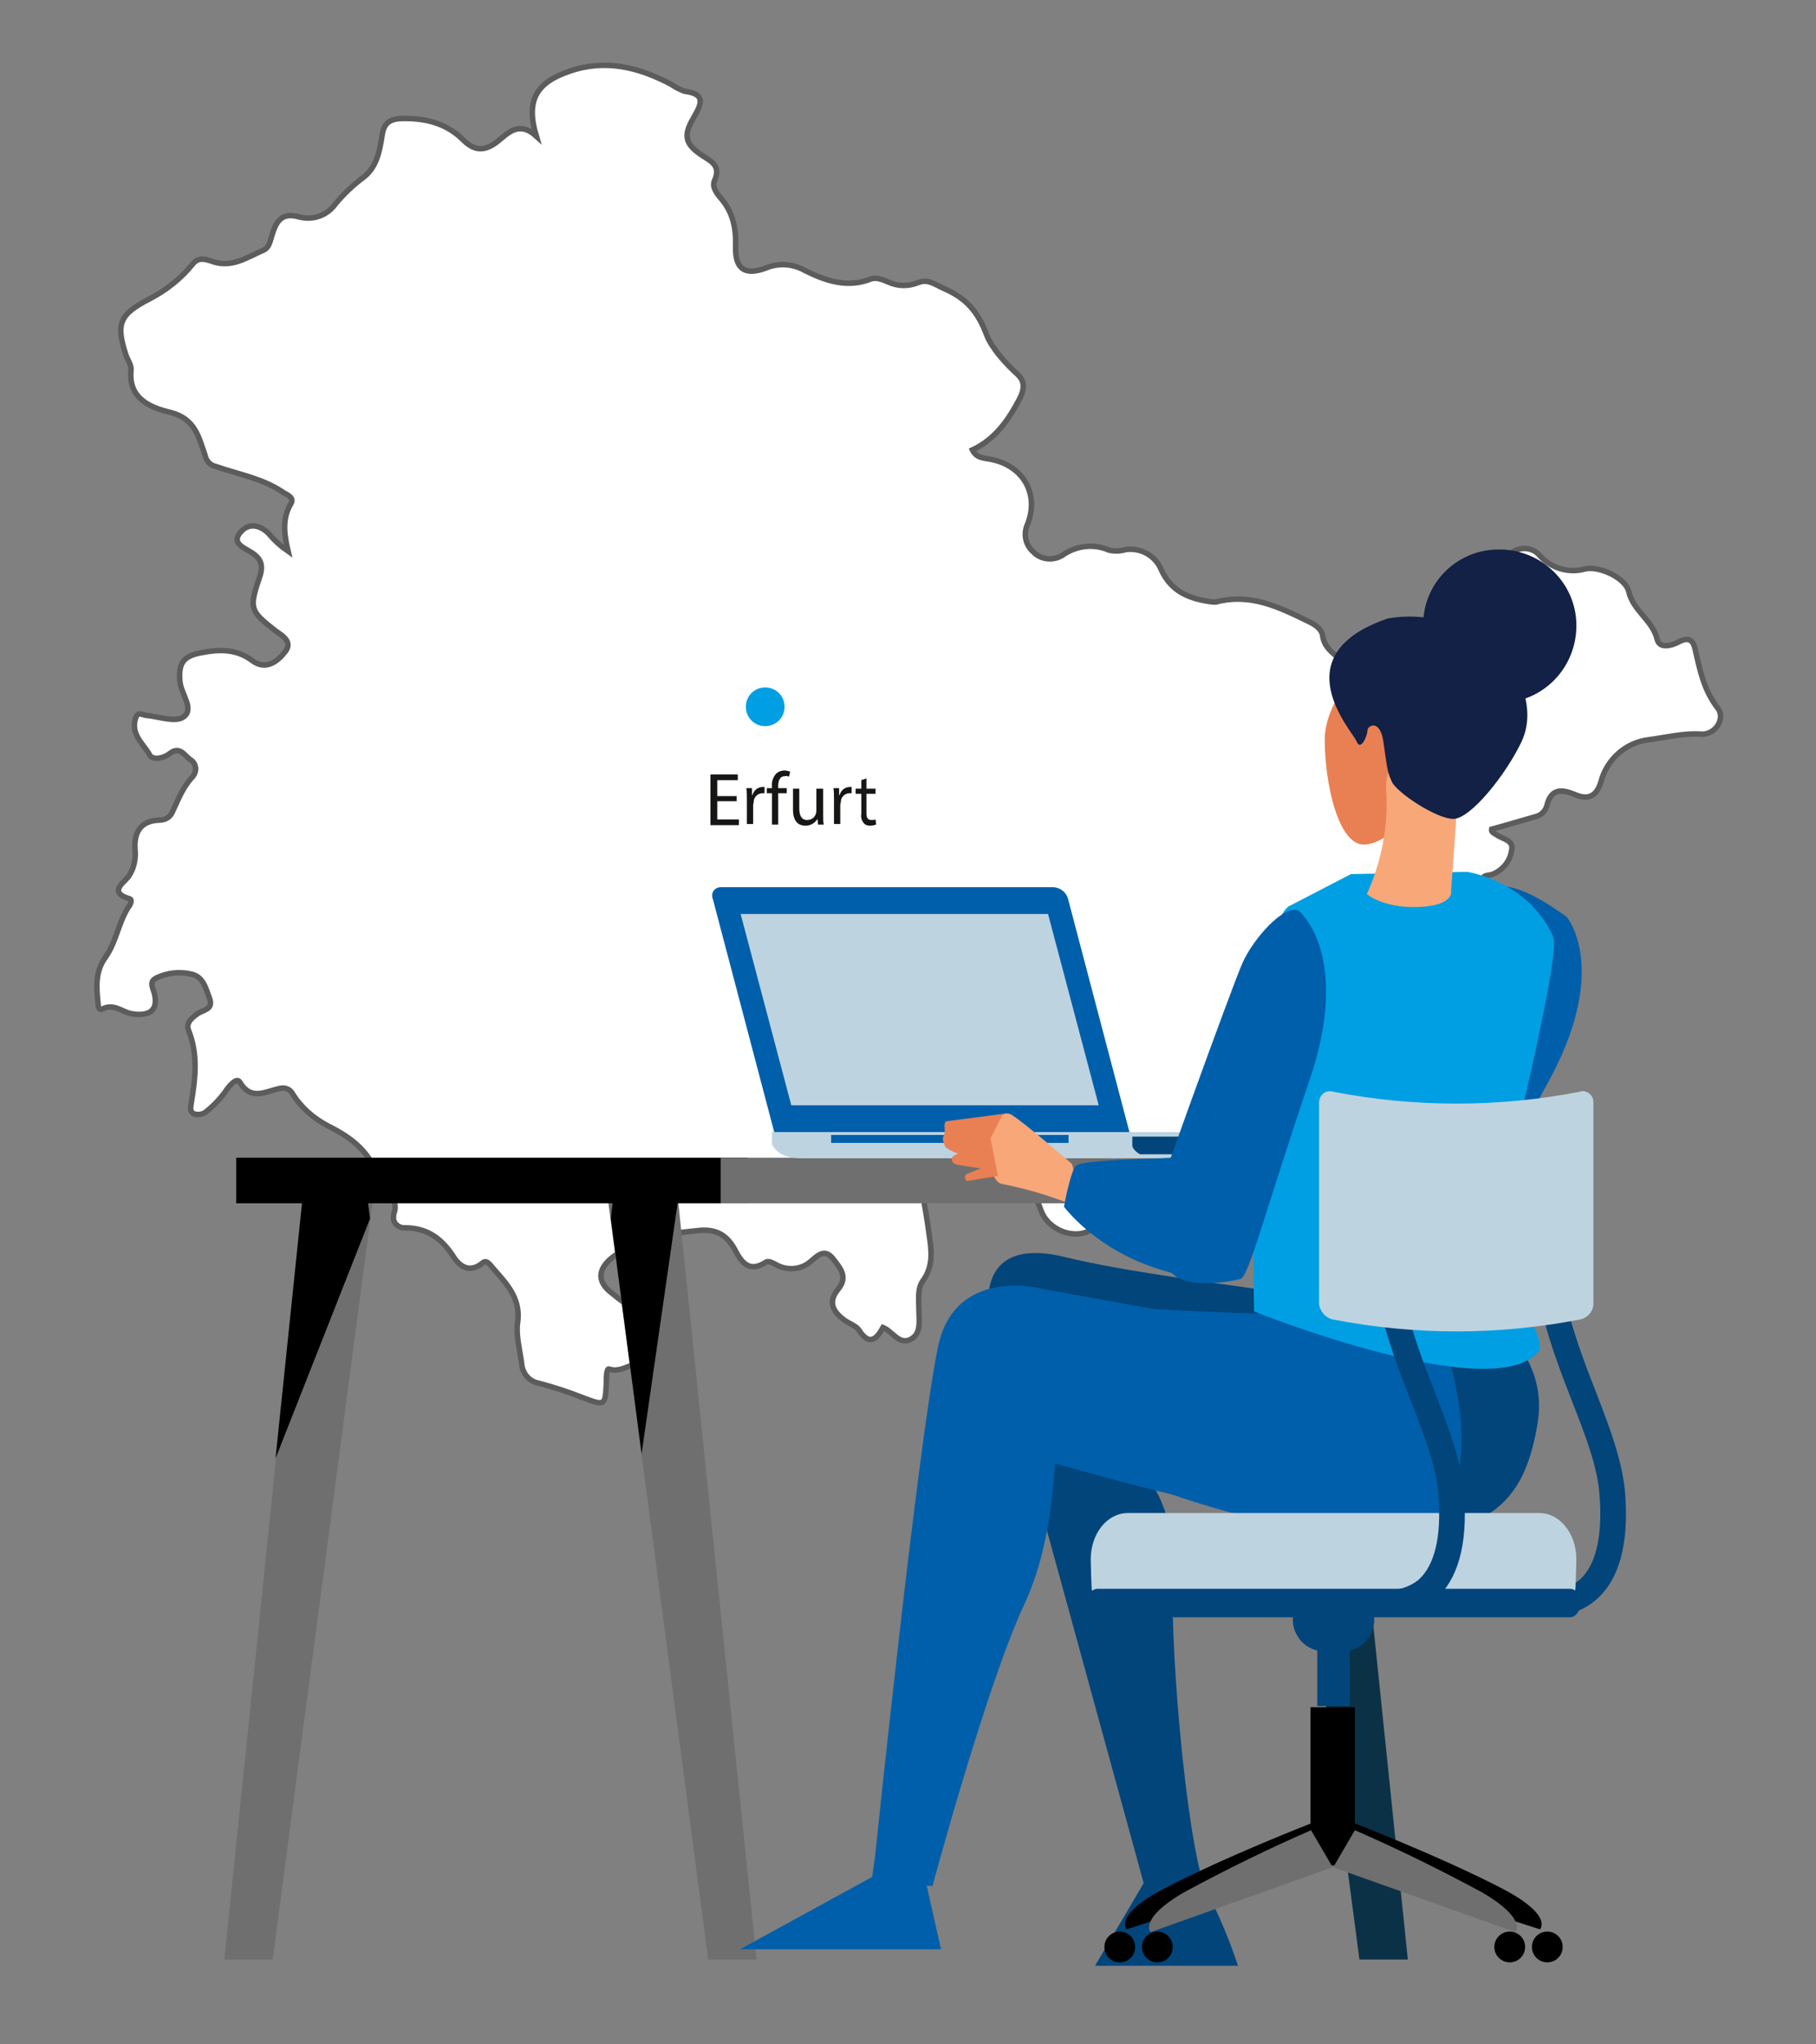 <?xml version="1.0" encoding="utf-8"?>
<!-- Generator: Adobe Illustrator 27.0.1, SVG Export Plug-In . SVG Version: 6.00 Build 0)  -->
<svg version="1.1" id="Ebene_1" xmlns="http://www.w3.org/2000/svg" xmlns:xlink="http://www.w3.org/1999/xlink" x="0px" y="0px"
	 viewBox="0 0 319 359" style="enable-background:new 0 0 319 359;" xml:space="preserve">
<rect x="0" y="0" width="319" height="359" fill="#808080" stroke="none"/>
<style type="text/css">
	.st0{clip-path:url(#SVGID_00000065053687576771742500000014272903813775791251_);}
	.st1{fill:#FFFFFF;}
	.st2{fill:none;stroke:#5D5C5C;stroke-width:0.962;stroke-miterlimit:10;}
	.st3{fill:#009FE3;}
	.st4{fill:#161615;}
	.st5{clip-path:url(#SVGID_00000109733854439942369860000015393330452080136616_);}
	.st6{fill:#0B3147;}
	.st7{fill:#122145;}
	.st8{fill:#706F6F;}
	.st9{fill:#BED3E0;}
	.st10{fill:#01457B;}
	.st11{fill:#005FAA;}
	.st12{fill:#F8A778;}
	.st13{fill:#E98053;}
</style>
<g id="Gruppe_1759" transform="translate(0.216 0.216)">
	<g>
		<defs>
			<rect id="SVGID_1_" x="15.9" y="10.5" width="314.5" height="236.3"/>
		</defs>
		<clipPath id="SVGID_00000129185169630544337380000015564120020379766449_">
			<use xlink:href="#SVGID_1_"  style="overflow:visible;"/>
		</clipPath>
		<g id="Gruppe_1758" style="clip-path:url(#SVGID_00000129185169630544337380000015564120020379766449_);">
			<path id="Pfad_2133" class="st1" d="M159.8,201.1c1.5,5.1,2.5,10.3,3.2,15.5c0.4,2.7,0.8,5.5-1.1,8.1c-1,1.4-0.7,3.3-0.7,5
				c0,1.9,0.5,4.3-1.5,5.3c-2,1-3.1-1.4-4.8-2.1c-1.1,2-2.4,3.3-4.2,0.5c-0.5-0.8-1.8-1.2-2.6-1.8c-1.9-1.4-3-3.1-1.1-5.4
				c1.8-2.2,0.4-3.7-0.9-5.4c-1.5-1.9-2.8-0.4-3.8,0.4c-1.7,1.6-4.3,1.8-6.3,0.6c-0.6-0.3-1.3-0.7-1.8-0.3c-3,1.9-4.3-0.3-5.4-2.4
				c-1.5-2.7-3.6-3.6-6.6-3.2c-5.2,0.5-10.2,1.3-14.6,4.5c-2.8,2.1-3.1,4.4-0.3,6.5c2.9,2.4,6.1,4.4,9.6,5.8c2.6,1,2.7,3.2,1.8,5.3
				c-0.9,2.1-2.5,3.3-4.9,1.7c-2.4-1.6-4.5,1.4-7,0.5c-0.5-0.2-0.5,1.5-0.5,2.3c-0.2,4.2-0.2,4.2-4.2,2.7c-2.5-1-5-1.8-7.6-2.5
				c-1.8-0.3-3-1.8-3.1-3.6c-0.3-2.3-1-4.8-0.7-7c0.7-4.7-2.4-7.3-4.9-10.3c-0.5-0.5-0.8-0.6-1.3-0.2c-2.2,1.8-4,0.6-5.1-1.2
				c-2-3.1-4.6-5-8.4-5c-1,0.1-2-0.6-2.1-1.6c0-0.3,0-0.7,0.1-1c0.5-1.3,0-2.8-1.2-3.5c-0.7-0.5-1.2-1.2-1.5-2.1
				c-1.2-5-4.7-7.6-8.9-9.7c-2.5-1.3-4.7-3.2-6.2-5.6c-0.4-0.8-1.3-1.2-2.2-1c-2.5,0.5-5.1,2.3-7.1-1.1c-0.5-0.8-1.6,0.4-2.2,1.2
				c-1,1.5-2.3,2.9-3.7,4c-0.6,0.5-1.4,0.6-2.1,0.4c-0.9-0.4-0.6-1.3-0.5-2c0.7-4.3,1.2-8.5-0.5-12.7c-0.5-1.3,0.6-2.2,1.6-2.9
				c1-0.7,2.8-0.7,2.1-2.7c-0.7-1.8-1.1-3.9-3.4-4.3c-1.9-0.4-3.9-0.2-5.7,0.6c-0.8,0.4-1.3,0.7-0.9,1.9c1.3,3.5-0.1,5.1-3.7,4.5
				c-1.7-0.3-3.1-1.9-5.2-0.8c-0.6,0.3-0.7-0.7-0.7-1.1c-0.3-2.8-0.5-5.5,1.3-8c2-2.8,2.3-6.4,4.3-9.2c0.2-0.4,0.4-1-0.1-1.1
				c-3.7-1.1-1-2.8-0.2-3.8c1-1.4,1.4-3.2,1.2-4.9c-0.2-3.2,1.2-5,4.3-5.1c1,0,1.9-0.5,2.3-1.5c1-2.1,1.8-4.3,3.5-6.1
				c0.8-0.9,0.7-2.2-0.2-2.9c-0.1-0.1-0.2-0.1-0.3-0.2c-1-0.8-1.8-2.3-3.5-1c-1.1,0.9-3,1.2-3.5,0.3c-1.1-2-3.4-3.6-2.5-6.5
				c0.4-1.2,1.1-0.6,1.8-0.5c2.2,0.2,5.2,1.3,6.6,0.3c2-1.4-0.4-4-0.6-6.2c-0.3-3.2,0.5-4.5,3.8-5.1c3.1-0.6,6.1-0.7,8.9,1.4
				c2.4,1.8,4.5,0.1,5.8-1.6c1.4-1.8-0.7-2.9-1.8-3.7c-4.3-3.4-4.6-3.8-2.8-9.1c0.8-2.2,0.5-3.5-1.5-4.7c-1.1-0.7-3.3-1.5-1.9-3.3
				s3.4-1.6,5.1,0.1c1,1.2,2.1,2.2,3.4,3.1c-0.7-3-1.1-5.7,0.5-8.4c0.6-1-0.6-1.5-1.3-1.9c-3.6-2.5-7.9-3.2-11.9-4.6
				c-1-0.2-1.7-1-1.9-2c-1.1-3.1-1.7-6.4-6.1-7.5c-3.3-0.8-7.4-2.3-6.9-7.4c0.1-0.9-0.6-1.8-0.9-2.7c-1.8-5.5-1.1-7.1,4.1-9.8
				c2.9-1.5,5.5-3.5,7.6-6.1c1-1.3,2.2-0.9,3.2-0.6c3.6,1.4,6.3-0.6,9.3-1.9c0.9-0.4,1.1-1.4,1.4-2.4c0.7-2.3,1.5-4.4,4.9-3.4
				c2.4,0.6,4.9-0.3,6.3-2.3c1.5-1.8,3.2-3.4,5.1-4.8c2.2-1.8,2.7-4.6,3.1-7.2c0.3-2.1,1.2-2.9,3.4-3c4.2-0.1,7.9,0.8,10.9,3.8
				c2,2,3.8,1.9,5.9,0.3c1.9-1.5,3.8-3.8,6.9-1c-1.9-6.3,0-9.4,5.8-11.4c6.4-2.2,12.2-0.7,17.9,2.3c0.7,0.5,1.5,0.9,2.3,1.2
				c4,0.5,2.9,2.4,1.6,4.7c-1.9,3.2-1.4,4.7,1.7,6.7c1.6,1,3.1,1.8,2,4.3c-0.5,1.1,0.4,2.3,1.2,3.2c2.1,2.5,2.6,5.3,2.5,8.4
				c-0.1,3.9,1.6,5.1,5.2,3.8c2.3-1,4.9-0.8,7,0.4c3.6,1.8,7.4,3.1,11.5,1.5c1-0.4,2.1,0.1,3.1,0.5c1.7,0.8,3.6,0.8,5.3,0.1
				c1.7-0.7,3,0.4,4.6,1.1c3.9,1.7,5.9,4.1,7.4,8.1c0.9,2.3,3.2,4.9,5.4,6.9c1.3,1.2,1.3,2.5,0.4,4.3c-2,3.8-4.3,7.1-8.3,9
				c0.7,1.4,1.9,1.4,3,1.6c5.8,1,8.8,6,6.7,11.4c-0.8,1.7-0.4,3.7,1,4.9c1.3,1.4,3.5,1.6,5.1,0.6c2.4-1.7,5.5-2.1,8.2-0.9
				c1,0.2,1.9,0.2,2.9-0.1c2.7-0.4,5.3,1.1,6.3,3.6c1.8,3.9,5.1,5.1,9,5.6c0.2,0,0.4,0,0.6,0c6-1.6,11.1,0.9,16.2,3.4
				c1.1,0.5,2.3,1.3,2.5,2.4c0.3,2.6,2.5,3.5,4,5.1c1,1.3,2.8,1.8,4.3,1.1c1.7-0.7,3.6-0.7,5.4,0c2.2,0.9,4.4,2.3,6.5-0.3
				c0.9-1,1.7,0.1,2.3,0.9c0.8,1,1.1,2.3,3,3.1c-0.1-4,2.6-6.4,4.4-9.4c1-1.6,1.1-3.1-1.1-3.8c-1.9-0.6-2-1.9-1.6-3.6
				c0.9-3.3,3.1-6,6.1-7.6c1.5-1.1,3.7-0.9,4.9,0.6c2,2.2,5.1,3.1,7.9,2.3c2.5-0.6,7.2,1.6,7.7,4c0.8,3.4,4.2,5,5,8.4
				c0.4,1.6,2.4,1.1,3.6,0.5c1.8-1,2.7-0.6,3.1,1.4c0.8,3.5,1.5,7,3.9,10.1c1.5,1.9-0.5,4.8-2.9,4.6c-3.2-0.2-6.2,0.6-9.3,1
				c-4,0.5-7.3,3.5-8.3,7.4c-0.8,2.6-2.3,3.2-4.6,2.2c-2.4-1-4.2-1-4.9,2c-0.3,1-1.1,1.7-2,1.9c-2.5,0.7-5.1,1.5-7.7,2.2
				c-0.1,0.5,0.4,0.7,0.9,1c1.1,0.8,3.1,0.9,2.6,2.8c-0.3,1.9-1.6,3.4-3.3,4.1c-0.8,0.3-1.9,0-1.8,1.3c0,0.8,0.6,1.4,1.4,1.5
				c2.1,0.4,2.1,1.7,1.9,3.4c-0.3,2.2,0.4,3.6,3.1,3.8c2.6,0.1,3.3,1.7,2.4,4c-1.9,4.9-7.2,7.7-12.3,6.5c-2.3-0.5-6.8,3.1-6.7,5.4
				c0,1,0.8,0.8,1.4,0.9c1,0.1,1.8,0.9,1.8,2c0.1,1.2-0.9,1.6-1.8,2c-2.6,1.2-2.9,1.2-5.8,0c-0.6,2.3-1.9,3.9-4.5,3.8
				c-2.8-0.1-4.2-2.2-3.6-5.1c0.6-2.5,0.8-4.9-1.6-7.2c-0.1,2.6-1.6,3.8-3.5,4.9c-1.5,0.9-2.9,1.8-3,3.9c-0.1,1.9-2,2.4-3.2,3.3
				c-2,1.5-2.1,3.1,0.1,4.4c1.2,0.7,2.6,1.1,3.8,1.7c3.6,1.9,4,4.7,1.1,7.4c-0.8,0.6-1.5,1.1-2.3,1.8c-0.7,0.8-3.2,1.7,0,2.9
				c1.3,0.5,1.7,2,0.1,3c-2.9,1.9-5.8,3.7-8.7,5.5c-1.4,0.9-2.3,0.7-3.4-0.8c-1-1.4-1.3-3.5-4.7-1.5c-3.8,2.3-9,2.5-13.6,3.5
				c-0.7,0.1-1.5,0-2.2-0.4c-1.7-1-3.1-0.7-4.7,0.4c-3.1,2.1-7.9,0.2-9.1-3.4c-0.5-1.4-0.8-2.2-2.6-2.5c-3.6-0.6-5.9-6.3-4.3-10.5
				c0.5-1.5,2-2.9-0.6-3.7c-2.2-0.6-4.7-2.5-6.4,0.9C166.9,199.2,164.2,201.3,159.8,201.1"/>
			<path id="Pfad_2134" class="st2" d="M159.8,201.1c1.5,5.1,2.5,10.3,3.2,15.5c0.4,2.7,0.8,5.5-1.1,8.1c-1,1.4-0.7,3.3-0.7,5
				c0,1.9,0.5,4.3-1.5,5.3c-2,1-3.1-1.4-4.8-2.1c-1.1,2-2.4,3.3-4.2,0.5c-0.5-0.8-1.8-1.2-2.6-1.8c-1.9-1.4-3-3.1-1.1-5.4
				c1.8-2.2,0.4-3.7-0.9-5.4c-1.5-1.9-2.8-0.4-3.8,0.4c-1.7,1.6-4.3,1.8-6.3,0.6c-0.6-0.3-1.3-0.7-1.8-0.3c-3,1.9-4.3-0.3-5.4-2.4
				c-1.5-2.7-3.6-3.6-6.6-3.2c-5.2,0.5-10.2,1.3-14.6,4.5c-2.8,2.1-3.1,4.4-0.3,6.5c2.9,2.4,6.1,4.4,9.6,5.8c2.6,1,2.7,3.2,1.8,5.3
				c-0.9,2.1-2.5,3.3-4.9,1.7c-2.4-1.6-4.5,1.4-7,0.5c-0.5-0.2-0.5,1.5-0.5,2.3c-0.2,4.2-0.2,4.2-4.2,2.7c-2.5-1-5-1.8-7.6-2.5
				c-1.8-0.3-3-1.8-3.1-3.6c-0.3-2.3-1-4.8-0.7-7c0.7-4.7-2.4-7.3-4.9-10.3c-0.5-0.5-0.8-0.6-1.3-0.2c-2.2,1.8-4,0.6-5.1-1.2
				c-2-3.1-4.6-5-8.4-5c-1,0.1-2-0.6-2.1-1.6c0-0.3,0-0.7,0.1-1c0.5-1.3,0-2.8-1.2-3.5c-0.7-0.5-1.2-1.2-1.5-2.1
				c-1.2-5-4.7-7.6-8.9-9.7c-2.5-1.3-4.7-3.2-6.2-5.6c-0.4-0.8-1.3-1.2-2.2-1c-2.5,0.5-5.1,2.3-7.1-1.1c-0.5-0.8-1.6,0.4-2.2,1.2
				c-1,1.5-2.3,2.9-3.7,4c-0.6,0.5-1.4,0.6-2.1,0.4c-0.9-0.4-0.6-1.3-0.5-2c0.7-4.3,1.2-8.5-0.5-12.7c-0.5-1.3,0.6-2.2,1.6-2.9
				c1-0.7,2.8-0.7,2.1-2.7c-0.7-1.8-1.1-3.9-3.4-4.3c-1.9-0.4-3.9-0.2-5.7,0.6c-0.8,0.4-1.3,0.7-0.9,1.9c1.3,3.5-0.1,5.1-3.7,4.5
				c-1.7-0.3-3.1-1.9-5.2-0.8c-0.6,0.3-0.7-0.7-0.7-1.1c-0.3-2.8-0.5-5.5,1.3-8c2-2.8,2.3-6.4,4.3-9.2c0.2-0.4,0.4-1-0.1-1.1
				c-3.7-1.1-1-2.8-0.2-3.8c1-1.4,1.4-3.2,1.2-4.9c-0.2-3.2,1.2-5,4.3-5.1c1,0,1.9-0.5,2.3-1.5c1-2.1,1.8-4.3,3.5-6.1
				c0.8-0.9,0.7-2.2-0.2-2.9c-0.1-0.1-0.2-0.1-0.3-0.2c-1-0.8-1.8-2.3-3.5-1c-1.1,0.9-3,1.2-3.5,0.3c-1.1-2-3.4-3.6-2.5-6.5
				c0.4-1.2,1.1-0.6,1.8-0.5c2.2,0.2,5.2,1.3,6.6,0.3c2-1.4-0.4-4-0.6-6.2c-0.3-3.2,0.5-4.5,3.8-5.1c3.1-0.6,6.1-0.7,8.9,1.4
				c2.4,1.8,4.5,0.1,5.8-1.6c1.4-1.8-0.7-2.9-1.8-3.7c-4.3-3.4-4.6-3.8-2.8-9.1c0.8-2.2,0.5-3.5-1.5-4.7c-1.1-0.7-3.3-1.5-1.9-3.3
				s3.4-1.6,5.1,0.1c1,1.2,2.1,2.2,3.4,3.1c-0.7-3-1.1-5.7,0.5-8.4c0.6-1-0.6-1.5-1.3-1.9c-3.6-2.5-7.9-3.2-11.9-4.6
				c-1-0.2-1.7-1-1.9-2c-1.1-3.1-1.7-6.4-6.1-7.5c-3.3-0.8-7.4-2.3-6.9-7.4c0.1-0.9-0.6-1.8-0.9-2.7c-1.8-5.5-1.1-7.1,4.1-9.8
				c2.9-1.5,5.5-3.5,7.6-6.1c1-1.3,2.2-0.9,3.2-0.6c3.6,1.4,6.3-0.6,9.3-1.9c0.9-0.4,1.1-1.4,1.4-2.4c0.7-2.3,1.5-4.4,4.9-3.4
				c2.4,0.6,4.9-0.3,6.3-2.3c1.5-1.8,3.2-3.4,5.1-4.8c2.2-1.8,2.7-4.6,3.1-7.2c0.3-2.1,1.2-2.9,3.4-3c4.2-0.1,7.9,0.8,10.9,3.8
				c2,2,3.8,1.9,5.9,0.3c1.9-1.5,3.8-3.8,6.9-1c-1.9-6.3,0-9.4,5.8-11.4c6.4-2.2,12.2-0.7,17.9,2.3c0.7,0.5,1.5,0.9,2.3,1.2
				c4,0.5,2.9,2.4,1.6,4.7c-1.9,3.2-1.4,4.7,1.7,6.7c1.6,1,3.1,1.8,2,4.3c-0.5,1.1,0.4,2.3,1.2,3.2c2.1,2.5,2.6,5.3,2.5,8.4
				c-0.1,3.9,1.6,5.1,5.2,3.8c2.3-1,4.9-0.8,7,0.4c3.6,1.8,7.4,3.1,11.5,1.5c1-0.4,2.1,0.1,3.1,0.5c1.7,0.8,3.6,0.8,5.3,0.1
				c1.7-0.7,3,0.4,4.6,1.1c3.9,1.7,5.9,4.1,7.4,8.1c0.9,2.3,3.2,4.9,5.4,6.9c1.3,1.2,1.3,2.5,0.4,4.3c-2,3.8-4.3,7.1-8.3,9
				c0.7,1.4,1.9,1.4,3,1.6c5.8,1,8.8,6,6.7,11.4c-0.8,1.7-0.4,3.7,1,4.9c1.3,1.4,3.5,1.6,5.1,0.6c2.4-1.7,5.5-2.1,8.2-0.9
				c1,0.2,1.9,0.2,2.9-0.1c2.7-0.4,5.3,1.1,6.3,3.6c1.8,3.9,5.1,5.1,9,5.6c0.2,0,0.4,0,0.6,0c6-1.6,11.1,0.9,16.2,3.4
				c1.1,0.5,2.3,1.3,2.5,2.4c0.3,2.6,2.5,3.5,4,5.1c1,1.3,2.8,1.8,4.3,1.1c1.7-0.7,3.6-0.7,5.4,0c2.2,0.9,4.4,2.3,6.5-0.3
				c0.9-1,1.7,0.1,2.3,0.9c0.8,1,1.1,2.3,3,3.1c-0.1-4,2.6-6.4,4.4-9.4c1-1.6,1.1-3.1-1.1-3.8c-1.9-0.6-2-1.9-1.6-3.6
				c0.9-3.3,3.1-6,6.1-7.6c1.5-1.1,3.7-0.9,4.9,0.6c2,2.2,5.1,3.1,7.9,2.3c2.5-0.6,7.2,1.6,7.7,4c0.8,3.4,4.2,5,5,8.4
				c0.4,1.6,2.4,1.1,3.6,0.5c1.8-1,2.7-0.6,3.1,1.4c0.8,3.5,1.5,7,3.9,10.1c1.5,1.9-0.5,4.8-2.9,4.6c-3.2-0.2-6.2,0.6-9.3,1
				c-4,0.5-7.3,3.5-8.3,7.4c-0.8,2.6-2.3,3.2-4.6,2.2c-2.4-1-4.2-1-4.9,2c-0.3,1-1.1,1.7-2,1.9c-2.5,0.7-5.1,1.5-7.7,2.2
				c-0.1,0.5,0.4,0.7,0.9,1c1.1,0.8,3.1,0.9,2.6,2.8c-0.3,1.9-1.6,3.4-3.3,4.1c-0.8,0.3-1.9,0-1.8,1.3c0,0.8,0.6,1.4,1.4,1.5
				c2.1,0.4,2.1,1.7,1.9,3.4c-0.3,2.2,0.4,3.6,3.1,3.8c2.6,0.1,3.3,1.7,2.4,4c-1.9,4.9-7.2,7.7-12.3,6.5c-2.3-0.5-6.8,3.1-6.7,5.4
				c0,1,0.8,0.8,1.4,0.9c1,0.1,1.8,0.9,1.8,2c0.1,1.2-0.9,1.6-1.8,2c-2.6,1.2-2.9,1.2-5.8,0c-0.6,2.3-1.9,3.9-4.5,3.8
				c-2.8-0.1-4.2-2.2-3.6-5.1c0.6-2.5,0.8-4.9-1.6-7.2c-0.1,2.6-1.6,3.8-3.5,4.9c-1.5,0.9-2.9,1.8-3,3.9c-0.1,1.9-2,2.4-3.2,3.3
				c-2,1.5-2.1,3.1,0.1,4.4c1.2,0.7,2.6,1.1,3.8,1.7c3.6,1.9,4,4.7,1.1,7.4c-0.8,0.6-1.5,1.1-2.3,1.8c-0.7,0.8-3.2,1.7,0,2.9
				c1.3,0.5,1.7,2,0.1,3c-2.9,1.9-5.8,3.7-8.7,5.5c-1.4,0.9-2.3,0.7-3.4-0.8c-1-1.4-1.3-3.5-4.7-1.5c-3.8,2.3-9,2.5-13.6,3.5
				c-0.7,0.1-1.5,0-2.2-0.4c-1.7-1-3.1-0.7-4.7,0.4c-3.1,2.1-7.9,0.2-9.1-3.4c-0.5-1.4-0.8-2.2-2.6-2.5c-3.6-0.6-5.9-6.3-4.3-10.5
				c0.5-1.5,2-2.9-0.6-3.7c-2.2-0.6-4.7-2.5-6.4,0.9C166.9,199.2,164.2,201.3,159.8,201.1z"/>
			<path id="Pfad_2135" class="st3" d="M134.2,127.3c1.9,0,3.4-1.5,3.4-3.4s-1.5-3.4-3.4-3.4c-1.9,0-3.4,1.5-3.4,3.4
				S132.3,127.3,134.2,127.3L134.2,127.3"/>
		</g>
	</g>
</g>
<path id="Pfad_2136" class="st4" d="M129.4,140.7H126v3.2h3.8v1h-5V136h4.8v1H126v2.8h3.4V140.7z"/>
<g id="Gruppe_1761">
	<g>
		<defs>
			<rect id="SVGID_00000124140723755251241620000001546431065316182963_" x="15.9" y="10.5" width="314.7" height="334.7"/>
		</defs>
		<clipPath id="SVGID_00000182509847773845932080000001257843716080083608_">
			<use xlink:href="#SVGID_00000124140723755251241620000001546431065316182963_"  style="overflow:visible;"/>
		</clipPath>
		<g id="Gruppe_1760" style="clip-path:url(#SVGID_00000182509847773845932080000001257843716080083608_);">
			<path id="Pfad_2137" class="st4" d="M131.2,140.4c0-0.7,0-1.4-0.1-2h1l0,1.2h0.1c0.2-0.8,0.9-1.4,1.8-1.4c0.1,0,0.2,0,0.3,0v1.1
				c-0.1,0-0.3,0-0.4,0c-0.8,0-1.5,0.7-1.5,1.5c0,0.2-0.1,0.4-0.1,0.5v3.4h-1.1V140.4z"/>
			<path id="Pfad_2138" class="st4" d="M135.6,144.8v-5.5h-0.9v-0.9h0.9v-0.3c-0.1-0.8,0.2-1.6,0.7-2.2c0.4-0.4,1-0.6,1.5-0.6
				c0.3,0,0.7,0.1,1,0.2l-0.2,0.9c-0.2-0.1-0.5-0.2-0.7-0.1c-1,0-1.2,0.9-1.2,1.8v0.3h1.5v0.9h-1.5v5.5L135.6,144.8z"/>
			<path id="Pfad_2139" class="st4" d="M144.6,143.1c0,0.7,0,1.2,0.1,1.7h-1l-0.1-1h0c-0.4,0.7-1.2,1.2-2.1,1.2
				c-1,0-2.2-0.5-2.2-2.8v-3.7h1.1v3.5c0,1.2,0.4,2,1.4,2c0.9,0,1.6-0.7,1.6-1.6c0,0,0,0,0,0v-3.9h1.2L144.6,143.1z"/>
			<path id="Pfad_2140" class="st4" d="M146.5,140.4c0-0.7,0-1.4-0.1-2h1l0,1.2h0.1c0.2-0.8,0.9-1.4,1.8-1.4c0.1,0,0.2,0,0.3,0v1.1
				c-0.1,0-0.3,0-0.4,0c-0.8,0-1.5,0.7-1.5,1.5c0,0.2-0.1,0.4-0.1,0.5v3.4h-1.1V140.4z"/>
			<path id="Pfad_2141" class="st4" d="M152.2,136.7v1.8h1.6v0.9h-1.6v3.4c0,0.8,0.2,1.2,0.9,1.2c0.2,0,0.5,0,0.7-0.1l0.1,0.9
				c-0.3,0.1-0.7,0.2-1,0.2c-0.5,0-0.9-0.1-1.2-0.5c-0.4-0.5-0.5-1.1-0.4-1.6v-3.5h-1v-0.9h1V137L152.2,136.7z"/>
			<path id="Pfad_2142" class="st6" d="M238.8,344.1h8.5l-14.1-136.4h-12.4L238.8,344.1z"/>
			<path id="Pfad_2143" class="st7" d="M221.7,214l5.4,41.3l6.4-44.5l-0.3-3.1h-10.8L221.7,214z"/>
			<path id="Pfad_2144" class="st8" d="M124.4,344.1h8.5l-14.1-136.4h-12.4L124.4,344.1z"/>
			<path id="Pfad_2145" d="M107.3,214l5.4,41.3l6.4-44.5l-0.3-3.1h-10.8L107.3,214z"/>
			<path id="Pfad_2146" class="st8" d="M47.9,344.1h-8.5l14.1-136.4h12.4L47.9,344.1z"/>
			<path id="Pfad_2147" d="M65,214l-16.6,42.1l4.7-45.3l0.3-3.1h10.8L65,214z"/>
			<path id="Pfad_2179" d="M41.5,203.3h89.8v8H41.5V203.3z"/>
			<rect id="Rechteck_1495" x="126.6" y="203.3" class="st8" width="116.8" height="8"/>
			<path id="Pfad_2148" class="st9" d="M219,200.9L219,200.9v-2.1h-83.4v2c0,0,0,0,0,0.1l0.2,0.4c1.1,1.7,3,2.1,5.2,2.1h72.6
				c2.2,0,4.1-0.3,5.2-2.1L219,200.9z"/>
			<path id="Pfad_2149" class="st10" d="M198.9,201.3C198.9,201.3,198.9,201.3,198.9,201.3l0.2,0.4c0.3,0.4,0.7,0.8,1.2,1H213
				c2.1,0,4-0.3,5-1.7l0.2-0.3c0,0,0,0,0-0.1l0-1h-19.3V201.3z"/>
			<rect id="Rechteck_1496" x="146" y="199.3" class="st11" width="41.7" height="1.4"/>
			<path id="Pfad_2150" class="st11" d="M198.4,198.8l-10.8-41c-0.3-1.1-1.3-1.9-2.5-2h-58.5c-0.8,0-1.5,0.6-1.5,1.4
				c0,0.2,0,0.4,0.1,0.6l10.8,41L198.4,198.8z"/>
			<path id="Pfad_2151" class="st9" d="M139,194.1l-8.9-33.6h54l8.9,33.6H139z"/>
			<path id="Pfad_2152" class="st10" d="M261.5,231.2c0,0,10.6,6.6,8.6,18.7c-2,12.1-7.1,21.7-30.8,18.7s-43.9-14.1-43.9-14.1
				s11.1,4,10.6,21.2c-0.5,17.1,3,50.9,6,56.5c2.2,4.2,4,8.6,5.5,13.1h-25.2l8.6-14.6l-26.7-97.3c0,0-5-17.1,13.1-12.6
				S261.5,231.2,261.5,231.2"/>
			<path id="Pfad_2153" class="st11" d="M230.3,234.9l-47.4-8.6c0,0-15.1-4-18.1,10.1c-3.5,16.5-11.1,89.7-11.1,89.7l-0.5,3.5
				L130,342.3h35.3l-2.5-11.1l21.2-74.6c0,0,36.3,10.6,48.4,10.6s21.2-4.5,21.2-6.6S238.9,233.9,230.3,234.9"/>
			<path id="Pfad_2154" class="st12" d="M187.7,211.3c-3.8-1.5-7.7-2.6-11.7-3.4c-1.7-0.2-3-4.9-2.1-7.9c0.6-2,1.3-3.8,2.2-4.3
				c0.6-0.3,1.3-0.2,1.8,0.2c2.1,1.3,10.4,8.5,10.4,8.5S190.7,212.6,187.7,211.3"/>
			<path id="Pfad_2155" class="st13" d="M166.2,196.9l10-1.3l-2.2,4.3l1.3,6.6l-5.5,0.9c0,0-0.8-0.9,0.2-1.3
				c0.9-0.4,2.3-0.9,2.3-0.9s-2.6-0.4-3.8-0.6c-1.1-0.2-1.3-0.6-1.3-1.1c0-0.6,1.1-0.9,1.1-0.9s-2.1-0.8-2.3-1.3
				c-0.2-0.6-0.6-1.3-0.2-1.9S165.6,197.3,166.2,196.9"/>
			<path id="Pfad_2156" class="st11" d="M254,236.9c0,0,12.1,34.8-14.6,32.8s-50.9-14.1-52.9-16.1s0,14.1-6.6,28.2
				s-16.1,49.4-16.1,49.4l-9.6-0.5l11.1-89.2c0,0,0.5-14,20.7-12.6c21.7,1.5,41.8,2,41.8,2L254,236.9z"/>
			<path id="Pfad_2157" class="st13" d="M248.9,141.1c0,0-4.4,6.9-9.1,7.2c-4.7,0.4-7.1-10.8-7.1-18.4c0-7.6,8.3-14.8,9.1-17
				c0.8-2.2,9.1,5.1,9.1,11.6S248.9,139.3,248.9,141.1"/>
			<path id="Pfad_2158" class="st11" d="M275.2,161c0,0,7.9,9.2-3.6,29.7s-16.7,31.9-18.3,32s-9.6,0.1-11.7-3.3s-3.8-6.5-3.1-8.3
				c0.7-1.8,17.9-47.5,19.6-51.7C261.7,150.7,272.8,159.4,275.2,161"/>
			<path id="Pfad_2159" class="st3" d="M226.3,159.2l11-5.7l20.4-0.4c0,0,10.6,1.5,15.1,11.3c1.6,3.4-8.5,42.6-9.7,49.3
				c-1.5,8.6,9.3,21.1,7.1,23.7c-8.2,9.6-49.9-7.1-49.9-7.1S218.7,165.2,226.3,159.2"/>
			<path id="Pfad_2160" class="st11" d="M228.1,159.9c0,0,9.5,7.6,1.9,29.9s-10.6,34.4-12.1,34.8s-9.5,1.9-12.1-1.1
				s-4.9-5.7-4.5-7.6c0.4-1.9,15.1-42.7,17-46.9C220.2,164.8,225.5,158.8,228.1,159.9"/>
			<path id="Pfad_2161" class="st12" d="M256.1,139.7l-1.2,16.7c0,0,0.6,2.3-4.6,2.8c-7.1,0.6-10.2-2.2-10.2-2.2
				c2.6-5.7,3.8-12,3.4-18.2C242.9,128.3,256.1,139.7,256.1,139.7"/>
			<path id="Pfad_2162" class="st7" d="M243.8,108.6c6.4-1.1,12.9,0.6,17.9,4.6c5.2,4,8.3,11.1,5.6,17c-2.8,5.9-9,13.6-12,13.6
				s-9.9-4.6-10.8-6.5c-0.9-1.9-0.9-3.1-1.5-7.1s-2.8-2.8-2.8-1.9s-1.2,3.7-1.9,1.9S225,115,243.8,108.6"/>
			<path id="Pfad_2163" class="st7" d="M250,109.5c-0.3,7.4,5.5,13.6,13,13.9c7.4,0.3,13.6-5.5,13.9-13c0.3-7.4-5.5-13.6-13-13.9
				c-0.2,0-0.3,0-0.5,0C256.1,96.4,250.1,102.2,250,109.5"/>
			<path id="Pfad_2164" class="st11" d="M211.6,202.8c-1.8,0.8-21.7,0.5-22.7,2c-1,1.5-2,7.1-2,7.1s5.5,7.6,17.1,11.1
				c11.6,3.5,11.1,4,16.6-7.1S216.2,200.8,211.6,202.8"/>
			<path id="Pfad_2165" class="st10" d="M272.5,283.8c2.9,0,5.7-1,7.9-2.9c4-3.5,5.7-9.6,5.1-18.3c-0.4-5.8-2.7-11.8-5.1-18
				c-4.1-10.5-8.7-22.5-6.3-38.3l-4.5-0.7c-2.6,17,2.5,30.1,6.6,40.6c2.4,6.2,4.5,11.5,4.8,16.7c0.5,7-0.7,12-3.5,14.5
				c-1.7,1.4-3.9,2-6,1.7l-0.9,4.5C271.1,283.7,271.8,283.8,272.5,283.8"/>
			<path id="Pfad_2166" d="M237.5,320l-4.4,6.8l37.4,12c0,0,2.5-2.4-6.7-7.2C253,326,237.5,320,237.5,320"/>
			<path id="Pfad_2167" d="M230.8,320l4.4,6.8l-37.3,12c0,0-2.5-2.4,6.7-7.2C215.3,326,230.8,320,230.8,320"/>
			<rect id="Rechteck_1497" x="230.2" y="299.8" width="7.8" height="27.8"/>
			<path id="Pfad_2168" class="st8" d="M238,321.4l-3.8,6.5l32,11.4c0,0,2.1-2.3-5.7-6.9C253.1,328.4,245.6,324.7,238,321.4"/>
			<path id="Pfad_2169" class="st8" d="M230.3,321.4l3.8,6.5l-32,11.4c0,0-2.1-2.3,5.7-6.9C215.2,328.4,222.7,324.7,230.3,321.4"/>
			<path id="Pfad_2170" d="M262.5,341.9c0,1.5,1.2,2.7,2.7,2.7c1.5,0,2.7-1.2,2.7-2.7c0-1.5-1.2-2.7-2.7-2.7
				C263.7,339.2,262.5,340.4,262.5,341.9C262.5,341.9,262.5,341.9,262.5,341.9"/>
			<path id="Pfad_2171" d="M200.6,341.9c0,1.5,1.2,2.7,2.7,2.7s2.7-1.2,2.7-2.7c0-1.5-1.2-2.7-2.7-2.7
				C201.8,339.2,200.6,340.4,200.6,341.9C200.6,341.9,200.6,341.9,200.6,341.9"/>
			<path id="Pfad_2172" d="M269.1,341.9c0,1.5,1.2,2.7,2.7,2.7c1.5,0,2.7-1.2,2.7-2.7c0-1.5-1.2-2.7-2.7-2.7
				C270.3,339.2,269.1,340.4,269.1,341.9C269.1,341.9,269.1,341.9,269.1,341.9"/>
			<path id="Pfad_2173" d="M194,341.9c0,1.5,1.2,2.7,2.7,2.7c1.5,0,2.7-1.2,2.7-2.7c0-1.5-1.2-2.7-2.7-2.7
				C195.2,339.2,194,340.4,194,341.9C194,341.9,194,341.9,194,341.9"/>
			<rect id="Rechteck_1498" x="231.4" y="289.6" class="st10" width="5.7" height="10"/>
			<path id="Pfad_2174" class="st10" d="M227.1,284.4c0,3.1,2.5,5.6,5.6,5.6h3.1c3.1,0,5.6-2.5,5.6-5.6c0-3.1-2.5-5.6-5.6-5.6l0,0
				h-3.1C229.6,278.8,227.1,281.3,227.1,284.4C227.1,284.4,227.1,284.4,227.1,284.4"/>
			<path id="Pfad_2175" class="st9" d="M191.8,279.3c-0.1-0.7-0.2-4.8-0.2-5.5c0-4.5,2.9-8.1,6.5-8.1h72.3c3.6,0,6.5,3.6,6.5,8.1
				c0,0.7-0.1,4.8-0.2,5.5H191.8z"/>
			<path id="Pfad_2176" class="st10" d="M277.6,281.5c0,1.4-0.8,2.5-1.8,2.5h-83c-1,0-1.8-1.1-1.8-2.5c0-1.4,0.8-2.5,1.8-2.5h83
				C276.8,279,277.6,280.1,277.6,281.5"/>
			<path id="Pfad_2177" class="st10" d="M244.2,283.8c2.9,0,5.7-1,7.9-2.9c4-3.5,5.7-9.6,5.1-18.3c-0.4-5.8-2.7-11.8-5.1-18
				c-4.1-10.5-8.7-22.5-6.3-38.3l-4.5-0.7c-2.6,17,2.5,30.1,6.6,40.6c2.4,6.2,4.5,11.5,4.8,16.7c0.5,7-0.7,12-3.5,14.5
				c-1.7,1.4-3.9,2-6,1.7l-0.9,4.5C242.9,283.7,243.6,283.8,244.2,283.8"/>
			<path id="Pfad_2178" class="st9" d="M234.1,231.7c14.4,2.8,29.1,2.8,43.5,0c1.3-0.3,2.3-1.4,2.3-2.8v-35.4c0-1-0.8-1.8-1.8-1.9
				c-0.2,0-0.4,0-0.5,0.1c-14.4,2.8-29.1,2.8-43.5,0c-1-0.3-2,0.3-2.3,1.3c0,0.2-0.1,0.4-0.1,0.5V229
				C231.9,230.3,232.8,231.4,234.1,231.7"/>
		</g>
	</g>
</g>
</svg>
